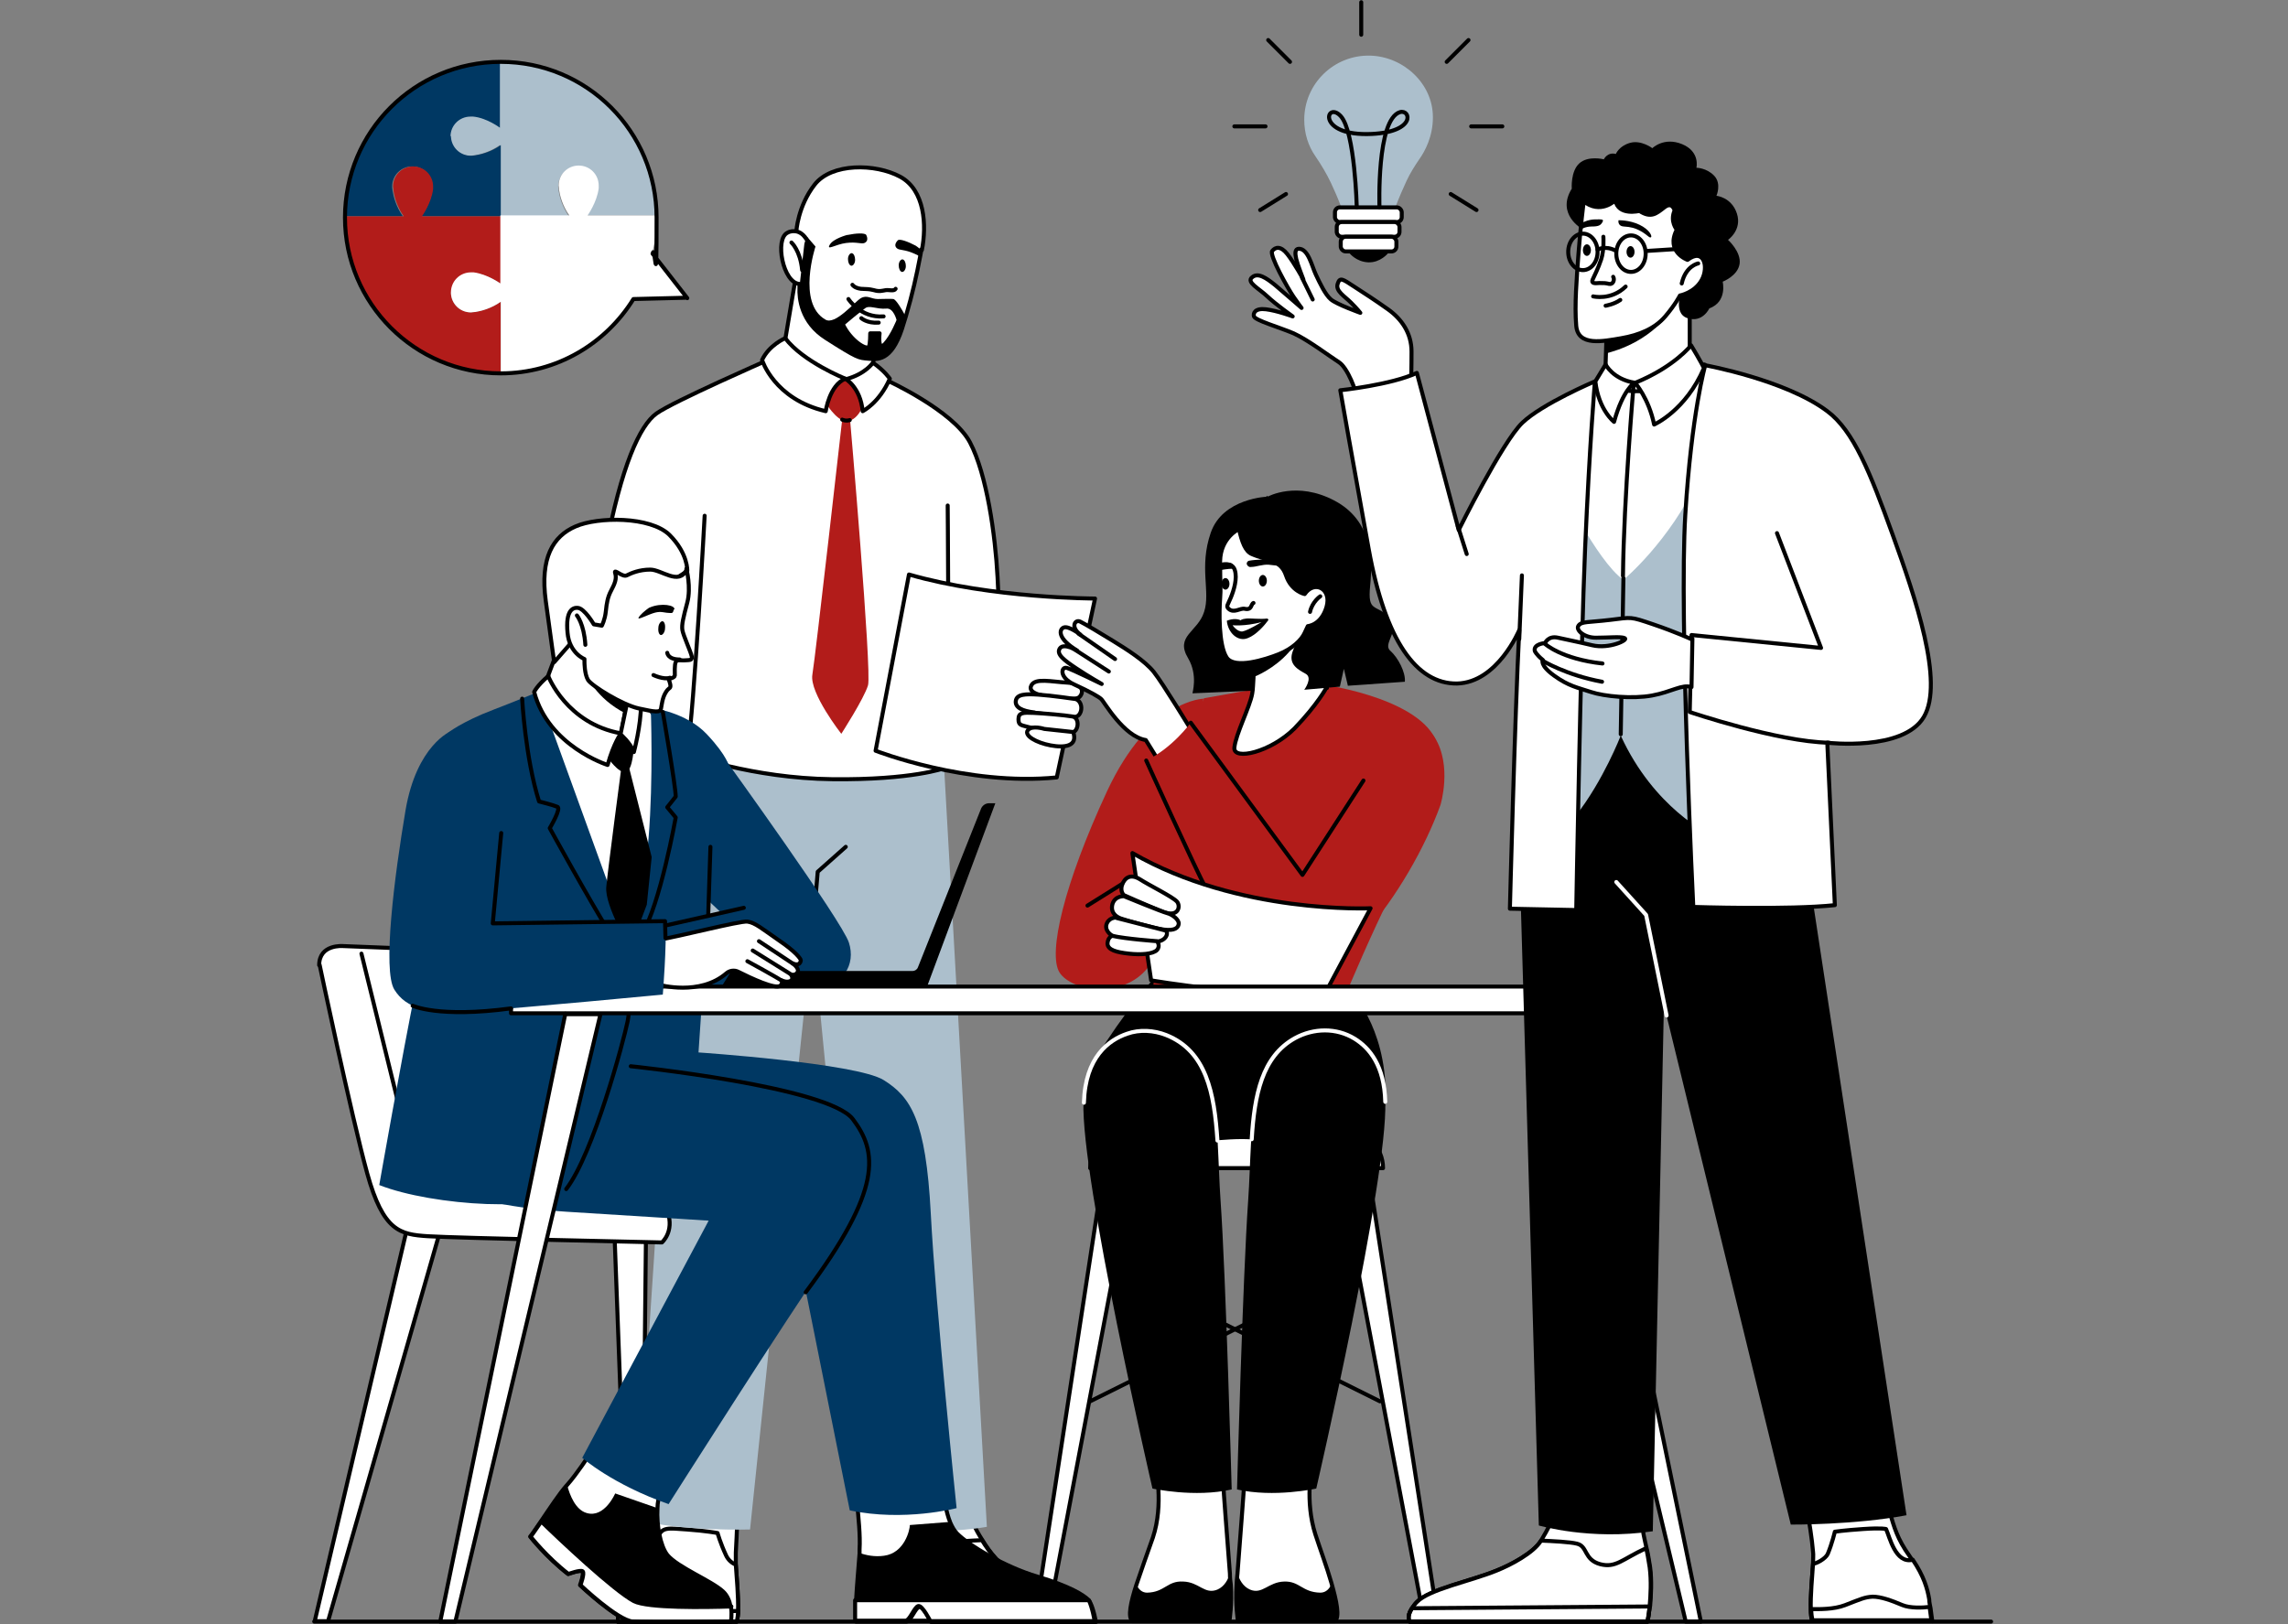 <svg xmlns="http://www.w3.org/2000/svg" id="a" width="514" height="365" viewBox="0 0 51.4 36.5"><rect x="0" y="0" width="51.4" height="36.5" fill="#808080" stroke="none"/><defs><style>.h,.i{fill:#fff;}.j{fill:#acbfcc;}.k{fill:#b21c1a;}.l,.m,.i{stroke:#000;}.l,.m,.i,.n{stroke-linecap:round;stroke-linejoin:round;stroke-width:.09px;}.m,.n{fill:none;}.n{stroke:#fff;}.o{fill:#003863;}</style></defs><g id="b"><g id="c"><g id="d"><path class="i" d="m24.47,36.42h-4.8s-.03-.14-.05-.34c-.03-.23-.04-.56,0-.87.02-.19.05-.32.08-.43.06-.24.1-.37.09-.66-.02-.43,2.02,0,2.02,0,0,0,.09.23.26.49.17.28.42.6.72.72.58.24,1.24.37,1.52.66.08.08.13.15.15.21.07.15,0,.23,0,.23h0Z"></path><path class="i" d="m24.47,36.42h-4.8s-.03-.14-.05-.34c-.03-.23-.04-.56,0-.87.02-.19.05-.32.08-.43.54.24.68.45,1.03.36.37-.1.28-.4.52-.46.16-.04.56-.06.81-.07.17.28.42.6.72.72.58.24,1.24.37,1.52.66.08.08.13.15.15.21.07.15,0,.23,0,.23h0Z"></path><path class="i" d="m24.47,36.42h-4.8s-.03-.14-.05-.34l4.84.11c.07.15,0,.23,0,.23h0Z"></path><path class="i" d="m16.53,35.16c.02.3.06.72.05,1.03,0,.09-.01.18-.03.25h-2.67s.01-.12.04-.29c0-.06.02-.13.03-.2.03-.24.12-.52.37-.89.01-.02.03-.04.04-.06.28-.4.38-1.29.48-1.63.1-.34,1.75.04,1.75.04,0,0-.04,1.21-.06,1.48,0,.06,0,.16,0,.27h0Z"></path><path class="i" d="m16.58,36.19c0,.09-.01.18-.03.25h-2.67s.01-.12.04-.29c0-.06.02-.13.03-.2.03-.24.12-.52.37-.89.22-.13.39-.35.46-.52.1-.23.22-.2.65-.17.43.03.69.08.69.08,0,0,.06.22.19.5.05.11.14.18.22.21.02.3.06.72.05,1.03h0Z"></path><path class="i" d="m16.58,36.19c0,.09-.01.18-.03.25h-2.67s.01-.12.04-.29c.16.01.44.02.61-.04.26-.1.49-.19.67-.19s.26.05.62.19c.26.1.59.1.76.09h0Z"></path><path class="i" d="m13.65,20.09c.05.21-.16.43-.28.86-.12.43-.13,1.06-.06,1.37.07.31.09.52.29.86s.33.28.33.28c.1.17.18.2.18.2.15.05.2-.21.2-.21,0,0,.17-.06.15-.28-.03-.22-.04-.39-.09-.78-.04-.39.2-.8.24-.71.03.09-.03.37-.05.63s.12.49.23.43.09-.21.2-.69c.11-.49.13-.43,0-.97-.12-.54-.25-.9-.25-.9l-1.08-.09h0Z"></path><path class="m" d="m13.99,22.12c0,.92.3,1.33.3,1.33"></path><path class="m" d="m13.58,22.09c.07.82.33,1.37.33,1.37"></path><path class="j" d="m21.21,17.25l.96,17.06s-1.39.27-2.63-.12l-1.29-13.25-1.4,13.43s-1.51.05-2.55-.22c0,0,.75-11.03.85-13.32.11-2.28.31-4.01.31-4.01l5.75.43h0Z"></path><path class="i" d="m17.23,8.1s-2.1.92-2.48,1.19c-.38.27-.79,1.18-1.15,3.07-.26,1.41-.37,4.73-.4,6.35-.01.6.12,1.19.38,1.73h0l1.23.05.62-3.54s1.47.54,3.27.56,2.52-.25,2.52-.25l.05-.65s1.72.35,2.47.1l.16-1.1s-1.01-.42-1.4-1.07c0,0-.05-.63-.09-1.57-.05-.94-.24-2.31-.62-3.03s-1.88-1.4-1.88-1.4l-2.7-.44h0Z"></path><path class="i" d="m17.89,6.15l-.28,1.66s.82,1.1,1.95.71l.12-.8-1.37-1.15-.41-.43h0Z"></path><path class="i" d="m20.7,5.6s0,0,0,.01c-.01.05-.02.1-.03.16-.08.42-.17.83-.32,1.34-.03.09-.06.19-.09.29-.24.72-.55.68-.76.66s-.22,0-.94-.46c-.57-.36-.61-.91-.6-1.13,0-.06,0-.09,0-.09-.37-.02-.56-1.01-.27-1.15.07-.04.14-.04.2-.03.13.02.2.14.23.18-.09-.16-.23-.18-.23-.18,0,0,.03-.56.41-1.05.38-.49,1.36-.48,1.92-.18.56.3.6,1.1.49,1.65h0Z"></path><path d="m19.03,5.28s-.31.08-.39.22c-.08.14.13-.01.37-.04s.34.03.41,0,.08-.1.04-.18c-.03-.05-.23-.04-.42,0h0Z"></path><path d="m20.7,5.61c-.01.05-.02.1-.03.16-.04-.03-.08-.05-.13-.07-.22-.1-.33-.07-.39-.12s-.04-.12.02-.18c.04-.04.23.03.4.12,0,0,.06.04.12.09h0Z"></path><path d="m20.08,6.72c-.09-.01-.21,0-.36,0-.15,0-.24-.1-.38-.02s-.58.62-.8.48c-.64-.37-.22-1.64-.22-1.64l-.19-.22s-.05.1-.06.16l-.1.88-.02.1c0,.22.04.76.6,1.13.72.46.73.43.94.46.21.03.52.07.76-.66.03-.1.06-.2.09-.29-.08-.15-.21-.37-.27-.38h0Zm-.2,1.01c-.17.18-.12-.24-.12-.24h-.21s0,.25-.03.3c-.05.09-.42-.14-.59-.51.03-.03.37-.31.48-.39.12-.09.29.02.5,0s.28.31.28.31c0,0-.14.36-.31.54h0Z"></path><path class="m" d="m20.19,7.19s-.14.36-.31.54-.12-.24-.12-.24h-.21s0,.25-.03.3c-.05.09-.42-.14-.59-.51.03-.03.37-.31.48-.39.12-.09.29.02.5,0s.28.31.28.31h0Z"></path><path class="m" d="m18.93,7.27h0"></path><path class="m" d="m19.06,6.72s.27.43.79.39"></path><path class="m" d="m19.35,7.15s.13.12.39.1"></path><path class="m" d="m19.15,6.4s.04.07.19.09c.16.01.16,0,.29.03.13.04.2.01.27,0s.19.03.22-.03"></path><path d="m19.05,5.82c0-.08.05-.14.09-.13s.07.07.07.15c0,.08-.05.14-.09.13s-.07-.07-.07-.15h0Z"></path><path d="m20.19,5.96c0-.08.05-.14.09-.13s.07.07.07.15c0,.08-.05.14-.09.13s-.07-.07-.07-.15Z"></path><path class="m" d="m17.78,5.45s.2.18.24.62"></path><path class="m" d="m15.83,11.59s-.23,4.26-.39,5.33"></path><path class="m" d="m21.29,11.36s.03,3.43,0,5.25"></path><path class="m" d="m19,19.03l-.63.56-.14,1.66"></path><path class="k" d="m18.54,9.04s.24.4.45.42c.28.03.42-.39.42-.39,0,0-.17-.54-.4-.54-.23,0-.47.51-.47.51h0Z"></path><path class="k" d="m18.93,9.34s-.61,5.41-.68,5.82.65,1.33.65,1.33c0,0,.51-.79.6-1.09s-.41-6.05-.41-6.05h-.15s0,0,0,0Z"></path><path class="m" d="m18.92,9.43s.08.04.17.01"></path><path class="i" d="m17.64,7.6s-.36.15-.52.49c0,0,.27.88,1.43,1.15,0,0,.08-.58.44-.73,0,0-.95-.38-1.35-.91h0Z"></path><path class="i" d="m18.99,8.51s.34.19.39.73c0,0,.37-.18.61-.73,0,0-.11-.17-.38-.36,0,0-.16.25-.6.37"></path><path class="i" d="m20.42,12.91l-.75,3.96s2.05.8,4.07.6l.86-4.02s-2.31,0-4.18-.54h0Z"></path><path class="i" d="m23.54,15.64s.59.12.7.03.12-.31-.26-.33c-.37-.02-.72-.11-.81.06-.05.09,0,.2.37.25h0Z"></path><path class="i" d="m23.2,16.01s.77.11.94.1c.17,0,.22-.32.03-.4,0,0-.54-.08-.84-.1s-.49-.01-.51.14c-.02.15.15.23.42.26"></path><path class="i" d="m23.14,16.35s.77.11.93.11c.16,0,.2-.33.02-.36s-.64-.07-.87-.08-.34-.01-.34.14.06.13.27.19h0Z"></path><path class="i" d="m23.46,16.38s-.28-.09-.37.03c-.09.12.19.28.51.34s.62.02.51-.3l-.65-.07h0Z"></path></g><g id="e"><path class="i" d="m24.8,26.25l-1.56,10.19h.29s1.94-10.22,1.94-10.22l-.67.03h0Z"></path><path class="i" d="m30.73,26.25l1.58,10.19h-.31l-1.94-10.25.67.06h0Z"></path><path class="m" d="m24.49,31.49l6.03-3"></path><path class="m" d="m31,31.49l-6.03-3"></path><path class="i" d="m25.34,25.4h4.88c.47,0,.85.38.85.85h-6.58c0-.47.38-.85.85-.85h0Z"></path><path d="m25.9,22.01s-.7.81-1.25,1.72c-.45.74-.1,1.96,1.24,1.96s1.77-.16,2.49-.06c.71.1,2.75.55,2.75-1.02s-.8-2.35-.8-2.35l-.42-.64-4.01.39h0Z"></path><path class="i" d="m27.61,36.43h-2.17c-.11-.09-.04-.42.09-.82.11-.33.25-.72.37-1.06.25-.75.06-1.57.06-1.57l1.5-.12s.02.4.02.48c0,.07.1,1.37.15,2.02,0,.1.01.19.02.25.03.45-.03.81-.03.81h0Z"></path><path d="m27.61,36.43h-2.17c-.11-.09-.04-.42.09-.82.05.11.13.18.24.18.4-.01.45-.27.81-.25.36.01.48.3.77.18.16-.07.24-.23.28-.36,0,.1.01.19.02.25.03.45-.03.81-.03.81h0Z"></path><path class="i" d="m29.98,36.43h-2.17s-.06-.37-.03-.82c0-.06.01-.15.02-.25.05-.65.15-1.95.15-2.02,0-.08.02-.48.02-.48l1.5.12s-.16.75.08,1.5c.11.34.26.74.36,1.09.12.42.19.77.08.86h0Z"></path><path d="m29.98,36.43h-2.17s-.06-.37-.03-.82c0-.06.01-.15.02-.25.04.13.12.29.28.36.28.12.41-.17.77-.18.35-.01.4.24.81.25.13,0,.21-.09.26-.21.12.42.19.77.08.86h0Z"></path><path class="k" d="m28.18,15.49l-1.13.2s-.96,2.01-1.31,2.83-.12,1.07.2,1.4-.04,2.27-.04,2.27h4.4s.51-1.22.97-2.13c.46-.91,1.24-2.31,1.04-3.26-.22-1.07-2.5-1.4-2.5-1.4l-1.63.07h0Z"></path><path class="k" d="m27.05,15.7s-1.21,0-2.18,2.08c-.97,2.09-1.33,3.64-1.07,4.07.27.43,1.43.61,1.99-.11s.23-1.73.23-1.73l1.02-4.32h0Z"></path><path d="m28.48,11.16s-1.01.03-1.28.81c-.27.78,0,1.33-.15,1.78-.14.45-.66.54-.36,1.04.23.39.09.79.1.79s2.06-.09,2.06-.09c0,0-.54-3.86-.37-4.33h0Z"></path><path class="m" d="m29.44,13.97l-.1-.07.04-.11h.12l.04.11-.1.07h0Z"></path><path class="i" d="m29.8,15.45s-.2.38-.72.92c-.53.53-1.38.73-1.35.43.03-.3.35-.92.4-1.21.02-.1.02-.23.03-.36,0-.24-.01-.46-.01-.46,0,0,.16-.18.37-.39.45-.45,1.12-1.05,1.02-.45-.15.88.27,1.53.27,1.53h0Z"></path><path d="m29.07,14.51c-.29.41-.72.63-.92.71,0-.24-.01-.46-.01-.46,0,0,.16-.18.37-.39.35-.11.81-.22.56.14Z"></path><path class="m" d="m25.23,19.85l-.8.5"></path><path class="i" d="m26.77,16.42s-.65-1.07-.85-1.32c-.2-.25-.61-.51-.92-.7s-.61-.37-.73-.43c-.12-.06-.23.12,0,.29,0,0-.26-.2-.37-.16-.11.04-.15.25.3.52,0,0-.3-.18-.39-.05s.1.27.37.45.57.35.57.35c0,0-.65-.32-.78-.36s-.19.21.16.37.56.28.61.33c.06.05.5.84,1,.92l.34.55.7-.78h0Z"></path><path class="m" d="m24.23,14.24l.82.57"></path><path class="m" d="m24.04,14.53l.87.56"></path><path class="k" d="m30.43,17.84l-1.17,1.81-2.51-3.41s-.41.57-1,.85c0,0,1.67,4.21,2.86,4.83s3.05-1.9,3.75-3.83c0,0,.27-.88-.13-1.52-.39-.64-1.38.6-1.79,1.28h0Z"></path><polyline class="m" points="26.75 16.24 29.26 19.66 30.63 17.54"></polyline><path class="m" d="m25.75,17.09s1.12,2.47,1.35,2.89"></path><path d="m28.48,11.16s.65-.36,1.5.09c.85.45.86,1.32.8,1.92s.13.4.42.69-.15.6.03.76.35.49.33.7l-1.28.09-.09-.38-.09.4-.8.07s.2-.27.03-.36c-.16-.09-.38-.2-.3-.47.08-.27.35-.58.35-.58l-.96-1.38s-.44-1.15.05-1.57h0Z"></path><path class="i" d="m27.83,11.89s-.41.19-.42.72c0,.53.02.61,0,.85s-.04,1.04.15,1.32c.18.26.87.04,1.17-.08.3-.12.51-.32.58-.48l.07-.15s.3-.02.42-.43-.27-.61-.49-.29c0,0-.3-.06-.42-.42s-.43-.33-.77-.48c-.14-.06-.22-.26-.29-.58h0Z"></path><path class="m" d="m29.66,13.4s-.18.12-.23.35"></path><path class="m" d="m27.44,12.69s.24-.07.3.12-.02.45-.09.62c-.07.17-.11.19-.05.25.12.11.26-.02.36,0,.17.04.14-.11.2-.13"></path><path d="m28.28,13.05c0-.07.04-.13.09-.13s.09.06.09.13-.04.13-.09.13-.09-.06-.09-.13Z"></path><path d="m27.44,13.12c0-.07.04-.13.09-.13s.09.06.09.13-.04.13-.09.13-.09-.06-.09-.13Z"></path><path d="m28.5,12.57s-.28,0-.44.03c-.04.01-.07.06-.04.1.02.03.05.05.09.04.11,0,.25-.06.39-.05,0,0,.27.03.27.03,0,0-.2-.13-.26-.16h0Z"></path><path d="m27.42,12.81s.17-.03.27-.03c0,0,.05-.03,0-.1s-.27,0-.27,0v.12s0,0,0,0Z"></path><path d="m27.56,13.95s.18-.08.31-.01c0,0,.02-.03.13-.04.09-.01.31.02.46,0,.03,0,.04.03.03.04-.08.11-.27.33-.46.4-.22.09-.45-.12-.47-.4"></path><path class="h" d="m27.69,14.05s.27.03.65-.07c0,0-.31.19-.43.21-.12.01-.22-.14-.22-.14h0Z"></path><path class="i" d="m25.44,19.18l.42,2.85s2.38.41,3.92.27l1.01-1.89s-2.96.14-5.35-1.24h0Z"></path><path class="i" d="m25.26,20.13s-.11-.09-.05-.25c.06-.16.19-.25.4-.12.2.13.73.39.83.5.09.1.04.38-.34.22-.42-.17-.84-.36-.84-.36h0Z"></path><path class="i" d="m25.26,20.14s-.21-.02-.27.18c-.05.21.11.29.19.32.11.04.73.22.97.25.24.03.32-.04.33-.13s-.14-.21-.26-.24-.97-.38-.97-.38h0Z"></path><path class="i" d="m25.1,20.62s-.16-.02-.23.12c-.07.14.05.28.21.33.16.05.66.08.88.09.23,0,.31-.2.22-.25l-1.09-.28h0Z"></path><path class="i" d="m24.99,21.03s-.1.02-.11.17c0,.15.21.2.48.23s.54.01.63-.08c.09-.1,0-.2,0-.2,0,0-.7-.05-1-.12h0Z"></path><path d="m25.82,23.14s-1.42-.1-1.48,1.62c-.06,1.72,1.55,8.69,1.55,8.69,0,0,.95.21,1.78.02,0,0-.13-4.79-.25-6.49s.09-3.51-1.6-3.84h0Z"></path><path class="n" d="m27.35,25.63c-.07-1.07-.25-2.01-1.15-2.37-.28-.11-.6-.13-.88-.03-.41.14-.94.52-.97,1.55"></path><path d="m29.64,23.14s1.42-.1,1.48,1.62c.06,1.72-1.55,8.69-1.55,8.69,0,0-.95.21-1.78.02,0,0,.13-4.79.25-6.49s-.09-3.51,1.6-3.84h0Z"></path><path class="n" d="m28.12,25.6c.06-.99.23-1.86.97-2.27.42-.23.93-.24,1.34.01.34.21.67.61.69,1.42"></path></g><g id="f"><path class="i" d="m9.15,27.58l-2.08,8.85h.3l2.55-8.88-.77.03h0Z"></path><path class="i" d="m14.51,27.91l-.09,8.52h-.29l-.32-8.55.71.02h0Z"></path><path class="i" d="m7.18,21.68s.71,3.38,1.07,4.69c.36,1.3.74,1.37,1.36,1.41.62.04,5.26.14,5.26.14,0,0,.28-.24.13-.68-.15-.44-5.5-5.91-5.5-5.91l-1.79-.07s-.54-.05-.54.43h0Z"></path><path class="m" d="m8.12,21.43l.97,3.94"></path><path class="i" d="m16.41,36.44s-1.85.03-2.2,0c-.35-.03-1.18-.82-1.18-.82,0,0,.1-.27.05-.31-.05-.04-.32.06-.32.06-.49-.38-.85-.84-.85-.84.06-.07.14-.2.24-.34.19-.28.42-.63.58-.81,0,0,0,0,.01-.01.23-.26.5-.68.5-.68,0,0,1.75.52,1.6.85-.04.09-.07.22-.07.36-.02.37.06.83.22,1.04.23.28.99.58,1.25.82.1.09.15.22.17.33.03.18,0,.34,0,.34h0Z"></path><path d="m16.41,36.44s-1.85.03-2.2,0c-.35-.03-1.18-.82-1.18-.82,0,0,.1-.27.05-.31-.05-.04-.32.06-.32.06-.49-.38-.85-.84-.85-.84.06-.07.14-.2.24-.34.19-.28.42-.63.58-.81,0,0,0,0,.01-.01.06.23.19.56.44.63.4.12.64-.44.64-.44l.95.33c-.02.37.06.83.22,1.04.23.28.99.58,1.25.82.1.09.15.22.17.33.03.18,0,.34,0,.34h0Z"></path><path class="i" d="m16.42,36.1c.03.18,0,.34,0,.34,0,0-1.85.03-2.2,0s-1.18-.82-1.18-.82c0,0,.1-.27.05-.31-.05-.04-.32.06-.32.06-.49-.38-.85-.84-.85-.84.06-.07.14-.2.24-.34.42.41,1.63,1.55,2.08,1.79.31.16,1.6.14,2.19.12h0Z"></path><path class="i" d="m19.27,33.92h0l1.94-.28s.03.31.14.58c.04.09.09.18.15.24.24.25,1.06.75,1.81.97.74.22,1.04.42,1.14.52.01.01.03.03.04.06.08.15.13.44.13.44h-3.7s-.18-.36-.27-.34-.19.33-.29.33-1.13,0-1.13,0c0-.11,0-.27,0-.46.02-.36.06-.79.08-1.07,0-.03,0-.06,0-.09.02-.33-.03-.74-.04-.89,0-.04,0-.06,0-.06"></path><path d="m24.6,36.43h-3.7s-.18-.36-.27-.34-.19.33-.29.33-1.13,0-1.13,0c0-.11,0-.27,0-.46.02-.36.06-.79.08-1.07.16.06.36.1.57.07.46-.06.58-.58.58-.69l.9-.07c.04.09.09.18.15.24.24.25,1.06.75,1.81.97.74.22,1.04.42,1.14.52.01.01.03.03.04.06.08.15.13.44.13.44h0Z"></path><path class="i" d="m24.6,36.43h-3.7s-.18-.36-.27-.34-.19.33-.29.33-1.13,0-1.13,0c0-.11,0-.27,0-.46h5.25c.08.16.13.46.13.46h0Z"></path><path class="i" d="m12.01,15.95l2.41-.22.46.56s.48,3.78-.47,5.01-1.35-1.48-1.35-1.48l-1.05-3.87h0Z"></path><path class="o" d="m14.62,15.93s.06,1.57-.05,2.9-.45,2.37-.45,2.37l-.04,1.93.57.55h1.04s.17-2.6.25-3.48c.08-.88.33-2.33.44-2.97,0,0-.03-.23-.5-.73s-1.23-.59-1.23-.59"></path><path class="o" d="m14.08,23.01l1.61.64s3.55.24,4.16.62.95.89,1.06,3,.58,6.62.58,6.62c0,0-1.18.31-2.4.05l-1.1-5.49-.27-1.46-5.04-1.01.92-2.84.49-.14h0Z"></path><path class="o" d="m9.5,26.21s.24.83,3.23,1.02c3,.19,3.19.2,3.19.2l-2.84,5.33s.68.6,1.94,1.04c0,0,2.71-4.27,3.6-5.54.88-1.27,1.26-2.22.57-3.07s-3.97-.93-5.65-1.08-4.04,2.1-4.04,2.1h0Z"></path><path class="m" d="m14.17,23.96s4.44.46,4.99,1.19c.55.73.68,1.56-1.06,3.89"></path><path class="i" d="m12.57,14.5l-.33.88s.53,1.3,1.68,1.28l.19-1.01-1.03-1.08s-.13-.49-.51-.07h0Z"></path><path d="m13.17,15.16s.21.53.88.87l.08-.39-.96-.48h0Z"></path><path d="m13.64,17.01s.26.38.42.34.18-.58.18-.58l-.29-.28s-.25.11-.3.49"></path><path class="o" d="m12.1,15.55s1.35,3.73,1.67,4.61.37,1.03.37,1.03c0,0,.09,1.36-.11,2.13s-.95,2.83-1.31,3.39c-.36.56-3.01.39-4.2-.08,0,0,.51-2.9.83-4.47,0,0,.28-1.44.45-3.04.17-1.6.26-2.65.26-2.65,0,0,.31-.25,1.02-.52.42-.16,1.03-.41,1.03-.41h0Z"></path><path class="m" d="m14.14,21.2s.05,1.31-.04,1.75c-.09.44-.77,2.98-1.38,3.77"></path><path class="m" d="m11.73,15.7s.07,1.33.38,2.31c0,0,.32.08.41.12.1.03-.17.48-.17.48,0,0,.89,1.62,1.34,2.34"></path><path class="m" d="m14.89,16s.29,1.67.29,1.9l-.19.24.19.23s-.35,1.96-.76,2.62"></path><path class="o" d="m13.98,20.96l2.21-.46-.36-.34.48-3.07s2.6,3.6,2.76,4.09-.12,1-.8,1.01h-4.44s.14-1.23.14-1.23h0Z"></path><path class="m" d="m14.94,20.8l1.77-.4"></path><path d="m13.96,17.24s-.3,2.26-.34,2.69.54,1.38.54,1.38l.37-.98.11-1.07-.52-2.06-.16.04h0Z"></path><path class="i" d="m11.48,22.17h25.54v.6H11.48v-.6Z"></path><path class="i" d="m12.7,22.78l-2.81,13.66h.34s3.26-13.65,3.26-13.65h-.79s0,0,0,0Z"></path><path class="i" d="m35.4,22.79l2.81,13.65h-.34s-3.26-13.64-3.26-13.64h.79Z"></path><path class="i" d="m15.44,12.83s.02-.39-.4-.81c-.43-.42-1.61-.41-2.11-.19-.51.22-.8.71-.67,1.67s.19,1.38.19,1.38l.42-.48,1.12-.13.96-1.12.48-.31h0Z"></path><path class="i" d="m12.32,15.2s.41,1.06,1.63,1.28c0,0-.16.21-.3.71,0,0-1.33-.42-1.65-1.64,0,0,.06-.14.32-.36h0Z"></path><path class="i" d="m13.94,16.5s.22.19.3.4c0,0,.16-.59.16-1.07,0-.49-.28-.19-.28-.19l-.18.86h0Z"></path><path class="i" d="m15.42,12.78s.11.42.02.76c-.09.34-.13.5-.11.62s.19.49.21.59-.06.08-.18.09c-.11,0-.15-.02-.18.04-.03.06-.02.25-.02.3s-.14.08-.14.08c0,0,.05.12.04.17s-.04.02-.11.14-.08.25-.1.35c-.02.1-.13.08-.5,0s-1.06-.51-1.14-.64-.08-.4-.08-.4v-.07s-.34-.13-.38-.59c-.05-.52.13-.57.23-.56.15.01.36.37.36.37l.18.03s.07-.13.09-.32c.02-.19.04-.32.12-.47.08-.15.13-.27.09-.39-.04-.12.16.1.26.05s.28-.13.53-.13.64.36.81.01h0Z"></path><path class="m" d="m12.96,13.83s.16.19.19.66"></path><path class="m" d="m14.68,15.17s.23.11.37.06"></path><path d="m14.79,14.11c0-.08.05-.15.09-.15s.07.07.06.16c0,.08-.05.15-.09.15s-.07-.07-.06-.16h0Z"></path><path d="m15.14,13.69c-.03.1-.02.09-.16.08-.14-.02-.19-.04-.39.04-.2.08-.31.14-.21.02.06-.07.2-.18.22-.18.26-.11.58-.05.55.05h0Z"></path><path class="m" d="m14.99,14.67s.01.15.28.15"></path><line class="m" x1="15.91" y1="20.58" x2="15.96" y2="19.03"></line><path d="m16.21,22.17l.22-.35h4.07c.05,0,.1-.03.12-.08l1.42-3.57c.03-.07.1-.12.18-.12h.14l-1.53,4.11h-4.62s0,0,0,0Z"></path><path class="i" d="m14.81,22.13s.91.26,1.51-.26c.07-.06.18-.08.27-.03.28.14.83.4.94.31,0,0,.06-.05.03-.12,0,0,.06.03.12.03.09,0,.16-.05.09-.16,0,0,.11.03.15-.06.04-.08-.11-.19-.11-.19,0,0,.16.08.18-.07,0-.04-.14-.21-.48-.44-.39-.27-.55-.41-.72-.43s-1.55.34-2,.41c-.45.06-.3.71.02,1.02h0Z"></path><path class="m" d="m16.91,21.36l.85.53"></path><path class="m" d="m16.79,21.6s.68.37.79.45"></path><path class="m" d="m17.05,21.15l.77.51"></path><path class="o" d="m10.13,16.43s-.77.31-1.02,1.78c-.25,1.48-.52,3.6-.25,4.03.27.43.75.55,1.82.48,1.07-.07,4.21-.37,4.21-.37,0,0,.09-1.1.06-1.65l-3.87.05.18-2.03s.06-1.82-1.13-2.29h0Z"></path><polyline class="m" points="11.26 18.72 11.07 20.75 14.94 20.7 14.95 21.08"></polyline><path class="m" d="m9.27,22.6s.58.28,2.21.06"></path></g><g id="g"><path class="i" d="m43.38,36.42h-2.67c-.02-.07-.03-.15-.03-.25-.01-.31.03-.73.05-1.03,0-.11.01-.21,0-.27-.02-.27-.1-.75-.1-.75,0,0,1.72-.5,1.82-.15.1.34.17.61.45,1,.01.02.03.04.04.06.25.37.33.65.37.89,0,.07.02.14.03.2.02.17.04.29.04.29h0Z"></path><path class="i" d="m43.38,36.42h-2.67c-.02-.07-.03-.15-.03-.25-.01-.31.03-.73.05-1.03.07,0,.28-.11.33-.22.1-.24.16-.5.16-.5,0,0,.19-.03.63-.06s.52,0,.52,0c.08.17.21.79.6.69.25.37.33.65.37.89,0,.07.02.14.03.2.02.17.04.29.04.29h0Z"></path><path class="i" d="m43.35,36.12c.02.17.04.29.04.29h-2.67c-.02-.07-.03-.15-.03-.25.17,0,.5.01.76-.09.36-.14.44-.18.62-.19.18,0,.41.08.67.19.17.07.45.06.61.04h0Z"></path><path class="i" d="m37.06,36.1c-.02.2-.05.34-.05.34h-5.34s-.08-.1.05-.3c.03-.04.06-.09.11-.14.28-.29,1.22-.47,1.8-.71.3-.12.82-.39.99-.67.16-.26.26-.49.26-.49,0,0,2.04-.42,2.02,0-.01.29.04.42.09.66.03.11.05.25.08.43.04.31.02.63,0,.87h0Z"></path><path class="i" d="m37.06,36.1c-.02.2-.05.34-.05.34h-5.34s-.08-.1.05-.3c.03-.04.06-.09.11-.14.28-.29,1.22-.47,1.8-.71.3-.12.82-.39.99-.67.25.01.66.03.81.07.24.06.15.36.52.46.35.09.49-.11,1.03-.36.03.11.05.25.08.43.04.31.02.63,0,.87h0Z"></path><path class="m" d="m37.01,36.44h-5.34s-.08-.1.05-.3l5.34-.04c-.02.2-.05.34-.05.34h0Z"></path><path d="m34.16,20.16l.41,14.12s1.15.34,2.56.13l.25-11.83,2.85,11.68s1.44.01,2.6-.21l-2.18-14.29s-.64-1.65-2.55-2.74-2.84-.08-2.84-.08l-1.09,3.22h0Z"></path><path class="n" d="m36.31,19.82l.67.74.46,2.26"></path><path class="i" d="m35.11,14.05l3.27-.39.12-4.99-.22-.48-1.54.4h-.91s-1.16,4.19-1.16,4.19l.45,1.26h0Z"></path><path class="j" d="m35,10.81s.87,1.8,1.47,2.22c0,0,1.03-.85,1.69-2.27s.25,7.99.25,7.99c0,0-1.25-.58-2-2.22,0,0-.39,1.01-1.01,1.8s-.4-7.53-.4-7.53h0Z"></path><path class="i" d="m31.7,8.54s.01-.23.01-.64-.22-.73-.53-.95c-.31-.22-.5-.34-.76-.51s-.32-.22-.37-.06.15.27.3.42.21.23.21.23c0,0-.53-.19-.66-.3-.13-.11-.25-.37-.34-.56s-.17-.58-.38-.58c-.09,0-.09.1-.06.23.04.16.13.37.16.46,0,0-.21-.38-.36-.57s-.27-.16-.34-.07c-.07.09.35.84.48,1.03s.18.25.18.25c0,0-.39-.34-.59-.51-.21-.17-.39-.29-.52-.18-.14.11.15.25.34.43s.57.45.57.45c0,0-.35-.13-.6-.16s-.29.09-.27.16c.03.09.56.24.89.38.33.15.83.53,1.02.65.19.12.4.66.4.82s1.04.1,1.22-.41h0Z"></path><path class="m" d="m29.25,6.24l.24.49"></path><path class="i" d="m36.09,7.55l-.03.94s.16.33.77.3c.61-.03,1.13-.64,1.13-.64v-1.68l-1.88,1.09h0Z"></path><path d="m37.74,6.6s-.03.13-.1.24c-.49.8-1.31,1.04-1.56,1.1v-.39s1.66-.95,1.66-.95h0Z"></path><path d="m35.55,5.15s-.6-.33-.24-.91c0,0-.03-.39.17-.57s.55-.09.55-.09c0,0,.08-.17.27-.12,0,0,.07-.18.32-.25s.5.12.5.12c0,0,.26-.26.67-.09s.32.53.32.53c0,0,.23,0,.4.18s.05.45.05.45c0,0,.34.03.46.4s-.2.59-.2.59c0,0,.3.27.26.54s-.38.4-.38.4c0,0,.11.45-.3.6,0,0-.15.33-.49.22-.35-.11-.12-.68-.12-.68l-2.23-1.32h0Z"></path><path class="i" d="m35.83,8.57s-.12,1.41-.22,3.74c-.1,2.33-.2,8.14-.2,8.14l-1.49-.03s.11-4.3.21-6.26c0,0-.49,1.18-1.4,1.2-.91.01-1.61-.97-1.98-3.01s-.64-3.58-.64-3.58c0,0,1.14-.12,1.72-.39l.94,3.53s.98-1.98,1.43-2.41,1.63-.93,1.63-.93h0Z"></path><path class="m" d="m32.95,12.45l-.2-.63"></path><path class="m" d="m34.13,14.36l.06-1.43"></path><path class="i" d="m38.31,8.2s-.31,1.08-.45,3.37.18,8.81.18,8.81c0,0,2.15.07,3.18-.04l-.17-3.65s1.71.2,2.17-.58-.19-2.68-.7-4.09-.88-2.34-1.47-2.78c-.93-.7-2.73-1.03-2.73-1.03h0Z"></path><path class="m" d="m39.92,11.98l.99,2.58-2.91-.29-.04,1.73s1.98.67,3.13.69"></path><path class="m" d="m36.47,12.99l-.06,3.51"></path><path class="m" d="m36.7,8.64s-.22,2.53-.24,4.3"></path><path class="i" d="m38.01,14.37s-.34-.16-.87-.34c-.53-.18-.47-.16-.97-.1s-.64.03-.71.13.14.28.41.27c.27,0,.55-.03.63.01.09.04-.35.25-.73.16s-.55-.12-.77-.17-.29.12-.29.12c0,0-.27.02-.23.18,0,0,.03.08.18.2,0,0-.08.11.25.35s.53.27.83.37.93.16,1.37.08.68-.26.89-.19l.02-1.09h0Z"></path><path class="m" d="m34.71,14.47s.37.34,1.29.44"></path><path class="m" d="m34.66,14.85s.52.32,1.33.47"></path><path class="i" d="m35.58,4.51s-.08.64-.12,1.2c-.04.56-.09,1.14-.05,1.61.04.47.6.35,1.01.28s.76-.22.99-.49.33-.47.33-.47c0,0,.33-.06.49-.35.16-.29.05-.73-.32-.45,0,0-.5-.18-.24-.68,0,0-.16-.18-.05-.43,0,0-.05-.21-.23-.07-.18.14-.3.25-.56.08,0,0-.48.12-.54-.24,0,0-.34.34-.73.01h0Z"></path><path class="m" d="m35.23,5.66c0-.23.15-.41.33-.41s.33.18.33.41-.15.41-.33.41-.33-.18-.33-.41Z"></path><path class="m" d="m36.31,5.7c0-.23.15-.41.33-.41s.33.18.33.41-.15.41-.33.41-.33-.18-.33-.41Z"></path><path d="m35.56,5.62c0-.07.04-.13.09-.13s.09.06.09.13-.04.13-.09.13-.09-.06-.09-.13Z"></path><path d="m36.54,5.66c0-.07.04-.13.09-.13s.09.06.09.13-.04.13-.09.13-.09-.06-.09-.13Z"></path><path class="m" d="m35.89,5.61s.17-.1.4.02"></path><path class="m" d="m36.98,5.64l1.1-.07"></path><path class="m" d="m38.15,5.92s-.28.05-.37.45"></path><path d="m36.36,4.95s-.03.13.12.14c.15.01.25.03.39.11s.19.16.22.13c.03-.02-.03-.17-.26-.28-.23-.11-.47-.1-.47-.1h0Z"></path><path d="m35.51,5.16s.09-.07.25-.07c.16,0,.2-.03.24-.1s-.03-.06-.16-.06-.26.05-.32.09v.14h-.01Z"></path><path class="m" d="m36.02,5.32s.02.3-.05.51c-.07.21-.15.36-.19.45-.04.09.04.09.15.08.12,0,.13,0,.22.02s.13-.1.09-.16"></path><path class="m" d="m35.79,6.66s.4.1.73-.22"></path><path class="m" d="m36.07,6.87s.19-.03.33-.13"></path><path class="i" d="m36.73,8.6s.31.35.43.94c0,0,.71-.31,1.12-1.27,0,0-.09-.18-.29-.51,0,0-.37.48-1.25.84h0Z"></path><path class="i" d="m36.72,8.6s-.26.15-.46.88c0,0-.35-.27-.42-.91l.23-.38s.16.33.65.41h0Z"></path></g><line class="m" x1="7.06" y1="36.44" x2="44.73" y2="36.44"></line><path class="j" d="m32.19,2.64c0,.43-.18.76-.3.93-.11.16-.21.32-.29.49-.08.17-.17.38-.25.59h-1.22c-.08-.21-.16-.39-.23-.54-.1-.21-.22-.41-.35-.6-.16-.23-.25-.51-.25-.82,0-.81.67-1.46,1.48-1.44.75.02,1.41.63,1.41,1.38h0Z"></path><rect class="i" x="29.99" y="4.66" width="1.5" height=".33" rx=".11" ry=".11"></rect><rect class="i" x="30.03" y="4.99" width="1.41" height=".33" rx=".11" ry=".11"></rect><rect class="i" x="30.12" y="5.32" width="1.25" height=".33" rx=".11" ry=".11"></rect><path class="l" d="m30.35,5.66s.14.18.39.19.41-.19.41-.19h-.8Z"></path><path class="m" d="m30.48,4.66s-.04-1.7-.36-2.05c-.33-.36-.57.46.7.4,1-.05.87-.56.63-.49-.53.16-.46,2.14-.46,2.14"></path><line class="m" x1="28.31" y1="4.72" x2="28.89" y2="4.36"></line><line class="m" x1="27.73" y1="2.84" x2="28.43" y2="2.84"></line><line class="m" x1="28.49" y1=".9" x2="28.98" y2="1.39"></line><line class="m" x1="33.17" y1="4.72" x2="32.59" y2="4.36"></line><line class="m" x1="33.75" y1="2.84" x2="33.05" y2="2.84"></line><line class="m" x1="32.99" y1=".9" x2="32.5" y2="1.39"></line><line class="m" x1="30.58" y1=".05" x2="30.58" y2=".78"></line><path class="j" d="m13.44,4.25s0-.04,0-.06c0-.25-.2-.45-.45-.45s-.45.2-.45.45h0s0,.05.01.1h0c.02.13.08.36.23.57h-1.55v-1.6c-.21.15-.44.21-.57.23h0c-.05,0-.08.01-.1.01h0c-.25,0-.45-.2-.45-.45s.2-.45.45-.45c.02,0,.04,0,.06,0h0c.31.04.6.25.6.25v-1.48c1.92,0,3.48,1.55,3.5,3.47h-1.55s.22-.29.25-.6h0s0,0,0,0Z"></path><path class="o" d="m10.13,3.05c0,.25.2.45.45.45h0s.04,0,.1-.01h0c.13-.02.36-.08.57-.23v1.6h-1.79s.22-.29.25-.6h0s0-.05,0-.07c0-.25-.2-.45-.45-.45s-.45.2-.45.45h0s0,.05.01.1h0c.02.13.08.36.23.57h-1.32c.01-1.92,1.58-3.47,3.5-3.47v1.48s-.29-.22-.6-.25h0s-.04,0-.06,0c-.25,0-.45.2-.45.45h0Z"></path><path class="k" d="m10.13,6.57c0,.25.2.45.45.45h0s.04,0,.1-.01h0c.13-.02.36-.08.57-.23v1.61c-1.93,0-3.5-1.57-3.5-3.5s0-.02,0-.03h1.32c-.15-.21-.21-.44-.23-.57h0c0-.05-.01-.08-.01-.1h0c0-.25.2-.45.45-.45s.45.2.45.45c0,.02,0,.04,0,.06h0c-.04.32-.25.61-.25.61h1.79v1.53s-.29-.22-.6-.25h0s-.04,0-.06,0c-.25,0-.45.2-.45.45h0Z"></path><path class="h" d="m15.43,6.69l-1.2.03c-.62,1-1.72,1.67-2.98,1.67v-1.61c-.21.15-.44.21-.57.23h0c-.05,0-.08.01-.1.01h0c-.25,0-.45-.2-.45-.45s.2-.45.45-.45c.02,0,.04,0,.06,0h0c.31.04.6.25.6.25v-1.53h1.55c-.15-.21-.21-.44-.23-.57h0c0-.05-.01-.09-.01-.1h0c0-.25.2-.45.45-.45s.45.2.45.45c0,.02,0,.04,0,.06h0c-.04.32-.25.61-.25.61h1.55v.03c0,.28-.03.56-.1.82l.78.99h0Z"></path><path class="m" d="m15.43,6.69l-1.2.03c-.62,1-1.72,1.67-2.98,1.67-1.93,0-3.5-1.57-3.5-3.5s1.56-3.5,3.5-3.5,3.5,1.57,3.5,3.5-.03.55-.09.81l.78,1h0Z"></path></g></g></svg>